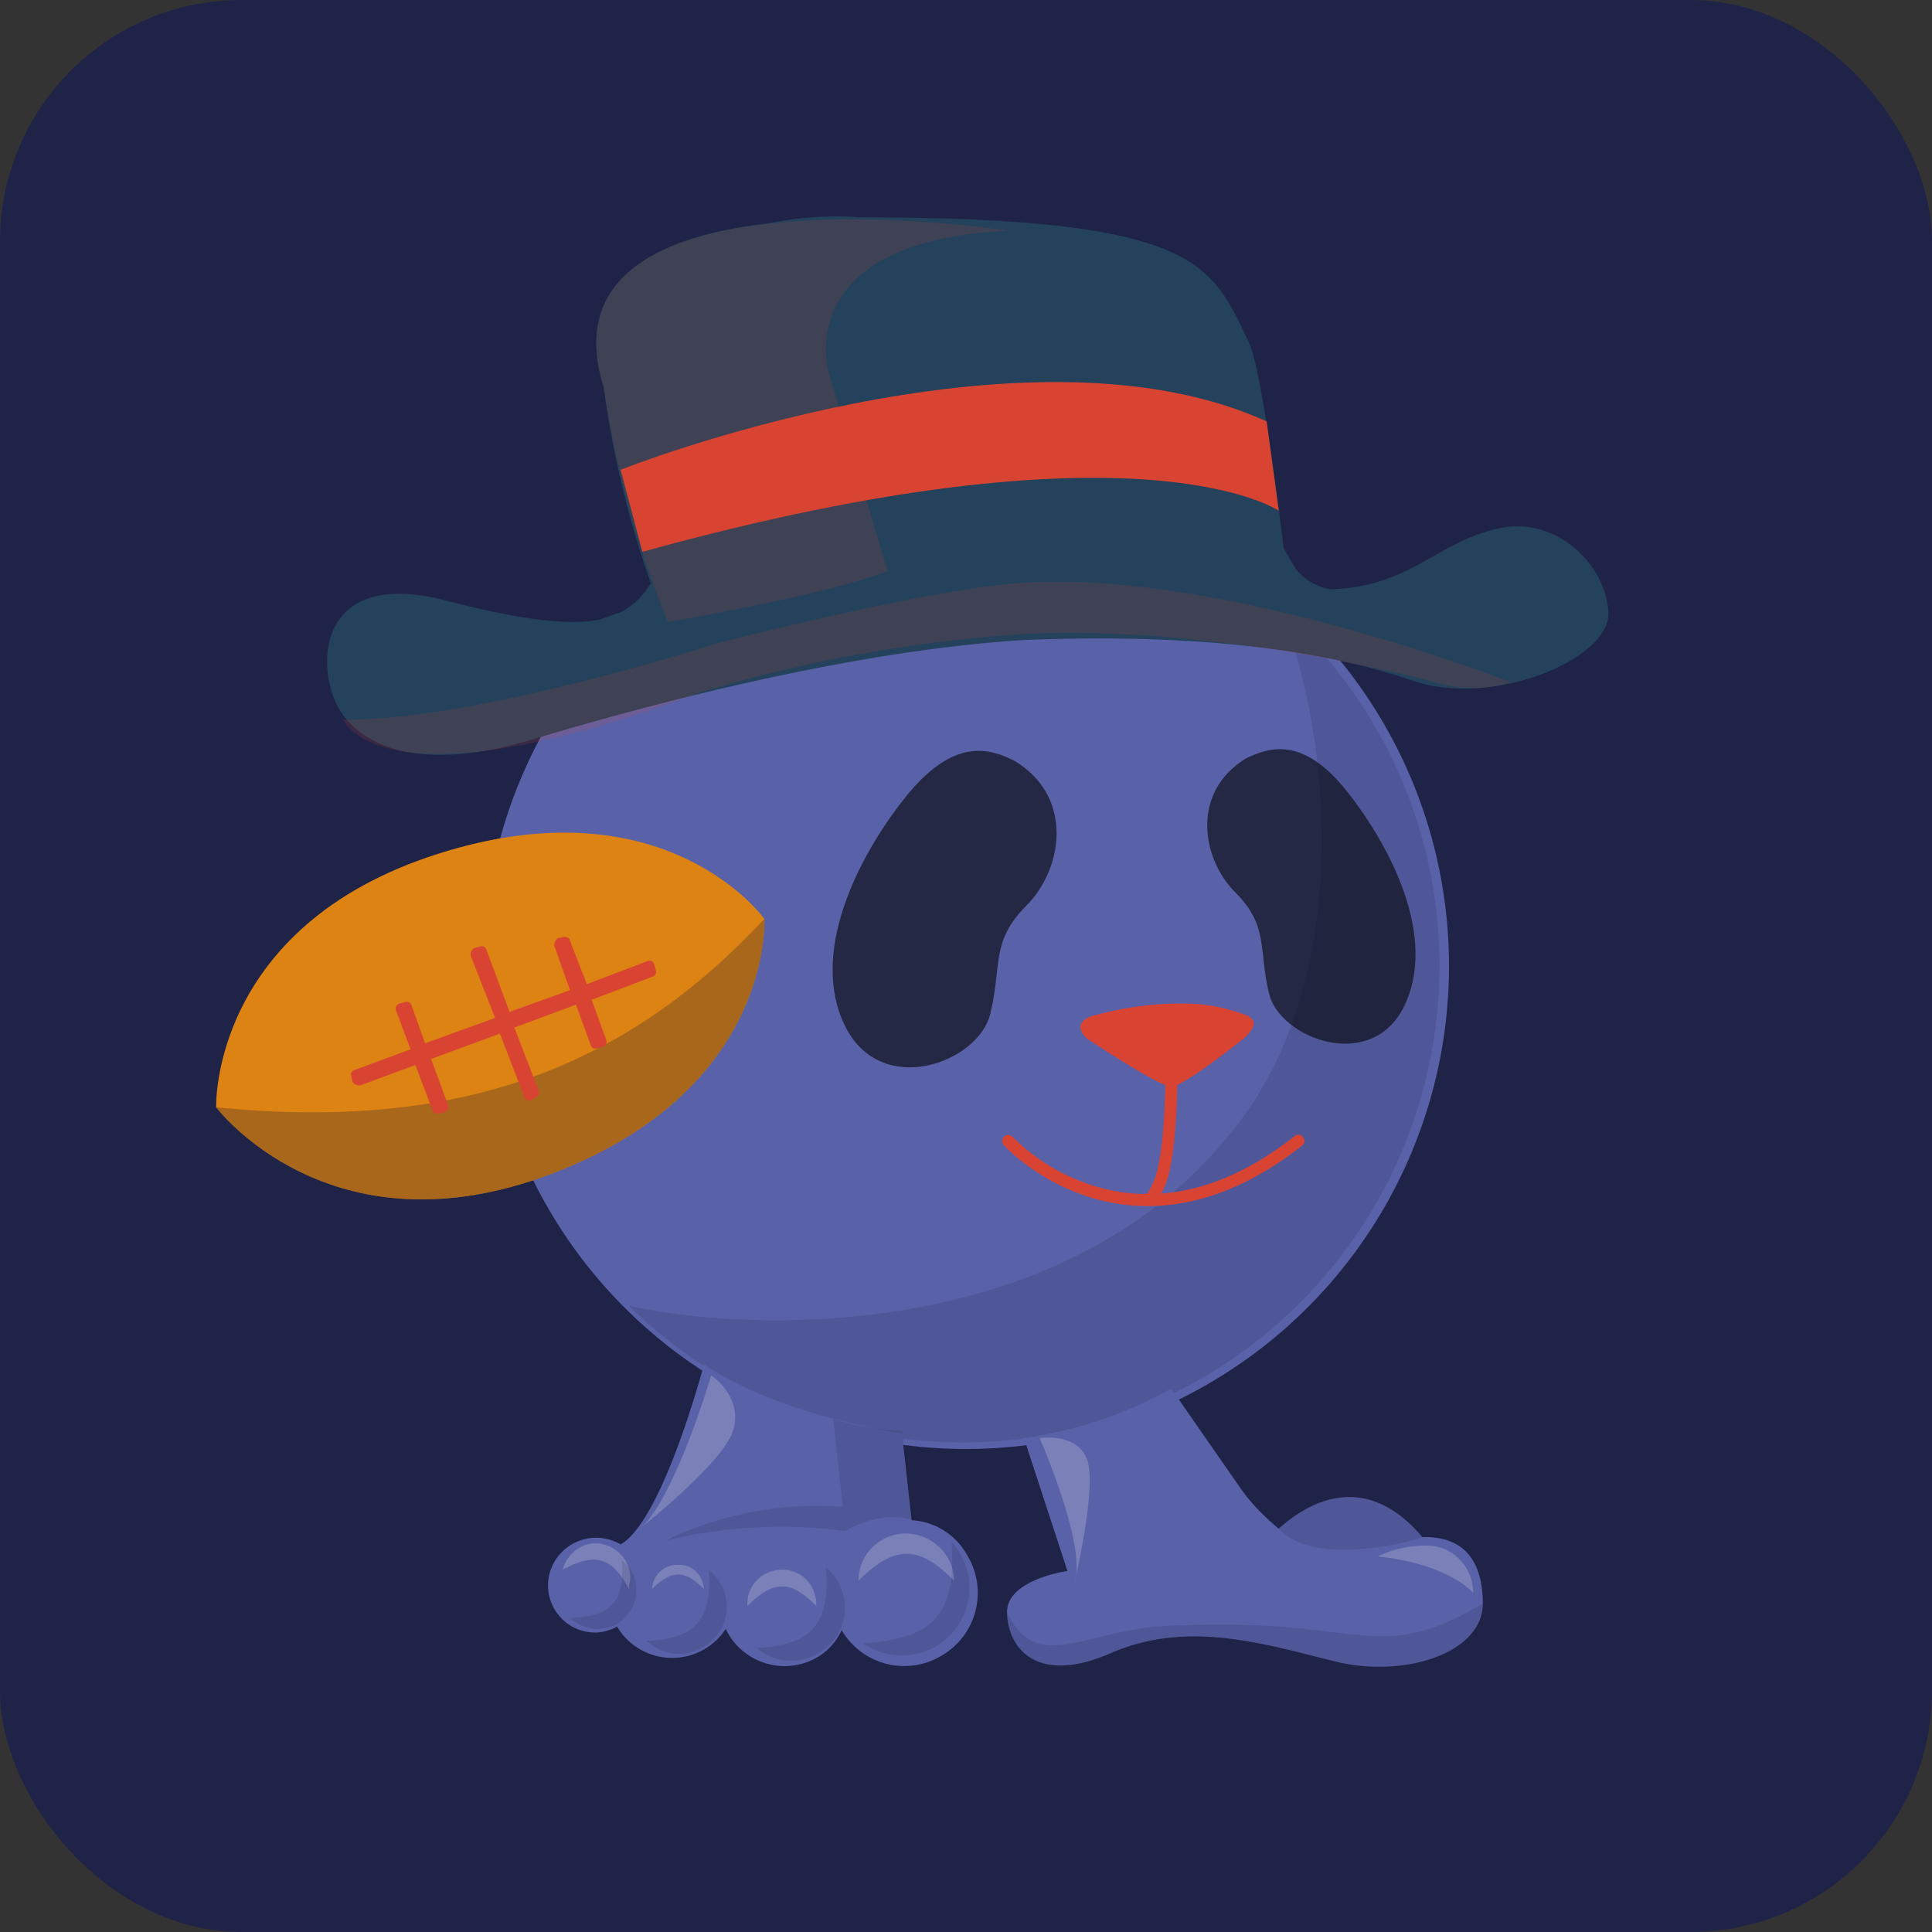<svg viewBox="0 0 160 160" width="160" height="160" xmlns="http://www.w3.org/2000/svg">
    <rect x="0" y="0" width="160" height="160" fill="#333333" stroke="none"/>
    <defs><clipPath id="rectangle-clip-43">
    <rect x="0" y="0" width="160" height="160" rx="20" ry="20"/>
    </clipPath></defs>
    <g clip-path="url(#rectangle-clip-43)">
    <g color="#5961A8" fill="#D94432">
<rect fill="#1F2348" x="0" y="0" width="160" height="160"/>
<circle cx="80" cy="80" r="40" fill="#5961A8"/>
<g opacity=".1" fill="#010101"><path d="M119.21,80a39.46,39.46,0,0,1-67.13,28.13c10.36,2.33,36,3,49.82-14.28,10.39-12.47,8.31-33.23,4.16-43.26A39.35,39.35,0,0,1,119.21,80Z"/></g>
<path d="M123.9 43.8c-5 1.2-7.2 4.8-13.7 5a4.6 4.6 0 01-2.9-1.7l-1-1.7s-1.7-14.7-2.9-17.1c-3.1-6.4-4-10.3-32.2-10.3-2.5-.2-5.1 0-7.6.5-8.8 1-16.5 4.4-13.6 13.6a81 81 0 003.9 16.2c-.6 1-1.5 1.9-2.5 2.4l-1.7.6c-3 .6-7.5-.2-12.9-1.6-11.1-2.8-10.7 6.4-8.4 9.5 2.3 3.1 7.3 4.5 15.5 2.1 11.2-3.4 27.5-7.5 41-8.3 15-.6 25.2 1 32.2 3.4 6.5 2.2 16.3-1.8 16.1-5.7-.2-3.9-4.3-8.1-9.3-6.9z" fill="#24425b"/><path d="M58.1 57.3c8.7-2.6 17.6-4.2 26.7-4.8 16.1-.8 33.7 3.9 33.7 3.9 2.1.7 4.5.8 6.6.1 0 0-24.1-9.5-40.9-8.2-8.4.7-24.9 5-24.9 5s-19.8 6.4-30.9 6.3c.2.2 3.2 7.6 29.7-2.3z" opacity=".15"/><path d="M51.4 38.9s33.3-13.2 53.5-4l1 7.4s-11.5-8-52.7 3.4l-1.8-6.8z"/><path d="M83.5 19.1S44 13 50 32.1c1 6.7 2.8 13.2 5.3 19.4 0 0 12.7-2.1 18.2-4.2l-4.8-16.2c0 .1-3.7-11.1 14.8-12z" opacity=".15"/>
<path d="M63.3 76.1s.8 14.1-17.6 21.1-27.8-5.5-27.8-5.5-.5-15 18.4-21 27 5.4 27 5.4z" fill="#dd8313"/><path d="M63.3 76.1s.8 14.1-17.6 21.1-27.8-5.5-27.8-5.5c20.9 2.1 34.4-3.8 45.4-15.6z" opacity=".5" fill="#754c24"/><path d="M46.8 77.6h-.2l-.4.1c-.2.1-.3.4-.3.6l1.3 3.7-5 1.8-1.9-5.1c-.1-.3-.3-.4-.6-.3l-.4.1c-.2.1-.4.4-.3.7l2 5.1-5.8 2.1-1.1-3.1c-.1-.3-.3-.4-.6-.3l-.4.1c-.3.1-.4.4-.3.6l1.2 3.2-4.6 1.7c-.3.1-.4.3-.3.6l.1.4c.1.2.4.3.6.3l4.6-1.7 1.4 3.7c.1.3.3.4.6.3l.4-.1c.3-.1.4-.3.3-.6l-1.4-3.8 5.7-2.1 2 5.2c.1.3.3.4.6.3l.3-.2c.3-.1.4-.3.3-.6l-2-5.2 5.1-1.9 1.2 3.3c.1.3.3.4.6.3l.4-.1c.3-.1.4-.3.3-.6L49 82.8l5-1.9c.3-.1.4-.3.3-.6l-.1-.4c-.1-.3-.3-.4-.6-.3l-5 1.9-1.4-3.6c0-.2-.2-.3-.4-.3z"/>
<g fill="#010101" opacity=".6"><path d="M84 63c-2-1-5-2-9 3s-8 13-5 19 11 3 12-1 0-6 3-9 4-9-1-12zM103.2 62.8c1.9-.9 4.7-1.9 8.4 2.8s7.4 12.1 4.7 17.7-10.3 2.7-11.2-1 0-5.6-2.8-8.4-3.7-8.3.9-11.1z"/></g><path d="M98 83.11c-3.7-.06-7 .89-7 .89-1.5.3-2 1-1 2 0 0 4.74 3.16 6.5 3.86a58.45 58.45 0 01-.17 3.68c-.11 1.37-.3 2.73-.57 3.69-.14.48-.3.78-.4 1.01-.23.49-.38.61-.38.61-.38.04-.47.03-.47.03-1.5-.06-2.88-.33-4.1-.73a16.37 16.37 0 01-6.54-3.99.5.5 0 10-.74.68s2.58 2.84 6.97 4.26c4.38 1.42 10.6 1.38 17.7-4.2.58-.41-.08-1.26-.6-.8-4.13 3.25-7.85 4.52-11.06 4.75.25-.36.43-.82.58-1.35.3-1.08.49-2.48.6-3.88.11-1.37.16-2.73.18-3.77C99.1 89.13 103 86 103 86c1-.9 1.2-1.6 0-2a14.21 14.21 0 00-5-.89z"/>
<g fill="currentColor"><path d="M117.8 127.3c-5-5.9-9.9-2.5-11.9-.7-1.2-1-2.3-2.1-3.2-3.4L97 115a35.2 35.2 0 01-12.2 4.1l3.6 11s-5 .7-5 3.4 2.2 6.2 8.6 3.4 12.9-.7 18.6.7 12.2-.7 12.2-4.8c0-3.2-1.3-5.6-5-5.5zM75.5 125.9l-.8-7.2s-10-1.4-16.4-5.7c0 0-3.4 12.9-6.9 14.9a4 4 0 00-5.4 1.3 3.9 3.9 0 003.3 6c.6 0 1.3-.2 1.8-.5a5.3 5.3 0 009 .2 5.4 5.4 0 007.1 2.6 5 5 0 002.5-2.5 6 6 0 008.3 2.1 6 6 0 002.1-8.3 5.6 5.6 0 00-4.6-2.9z"/></g><g fill="#fff" opacity=".2"><path d="M122 131.9c-2.6-2.6-7.9-3-7.9-3a9 9 0 013.9-.9c2.2-.1 4 1.7 4 3.9zM86.1 119.1S90 128 89 131c0 0 1.9-8 1-10.2s-3.9-1.7-3.9-1.7zM58.9 113.9s-3.3 11.2-6.3 13c0 0 7.2-5.6 8.1-8.4s-1.8-4.6-1.8-4.6zM79 130.9c-2.6-2.6-4.6-3.3-7.9 0 0-2.2 1.8-3.9 3.9-3.9s4 1.7 4 3.9zM67.6 133c-1.9-1.9-3.3-2.4-5.7 0-.1-1.6 1.1-2.9 2.7-3s2.9 1.1 3 2.7v.3zM58.3 131.6c-1.4-1.4-2.5-1.8-4.3 0a2.1 2.1 0 012.3-2c1.1 0 1.9.9 2 2zM52.1 131.6c-1.3-2.4-2.6-3.2-5.5-1.6.4-1.5 1.9-2.5 3.4-2.1 1.5.4 2.5 1.9 2.1 3.4v.3z"/></g><g fill="#010101" opacity=".1"><path d="M83.4 133.5c0 2.7 2.2 6.2 8.6 3.4s12.9-.7 18.6.7 12.2-.7 12.2-4.8C114 138 113 134 98 134.6c-8 0-12 4.4-14.6-1.1zM71.5 136.1c5.2-.4 7.8-1.8 7.3-8.4a5.6 5.6 0 01-7 8.6c-.2 0-.2-.1-.3-.2zM62.6 136.5c4.2-.3 6.2-1.5 5.8-6.7 1.9 1.6 2.1 4.4.5 6.2s-4.4 2.1-6.2.5c0 .1-.1 0-.1 0zM53.5 135.9c3.7-.2 5.5-1.3 5.2-5.9 1.7 1.4 2 3.8.6 5.5a3.9 3.9 0 01-5.5.6l-.3-.2zM47.3 134c3-.2 4.5-1 4.2-4.8 1.4 1.1 1.6 3.1.5 4.5s-3.1 1.6-4.5.5l-.2-.2zM69 117.5l.8 7.3c-5.1-.4-10.2.6-14.7 2.8a40 40 0 0114.9-.8s2.8-1.8 5.6-.9l-.9-7.4a22 22 0 01-5.7-1zM105.9 126.6c2-1.8 6.9-5.2 11.9.7 0 .1-8.8 2.7-11.9-.7z"/></g>
</g>
    </g></svg>